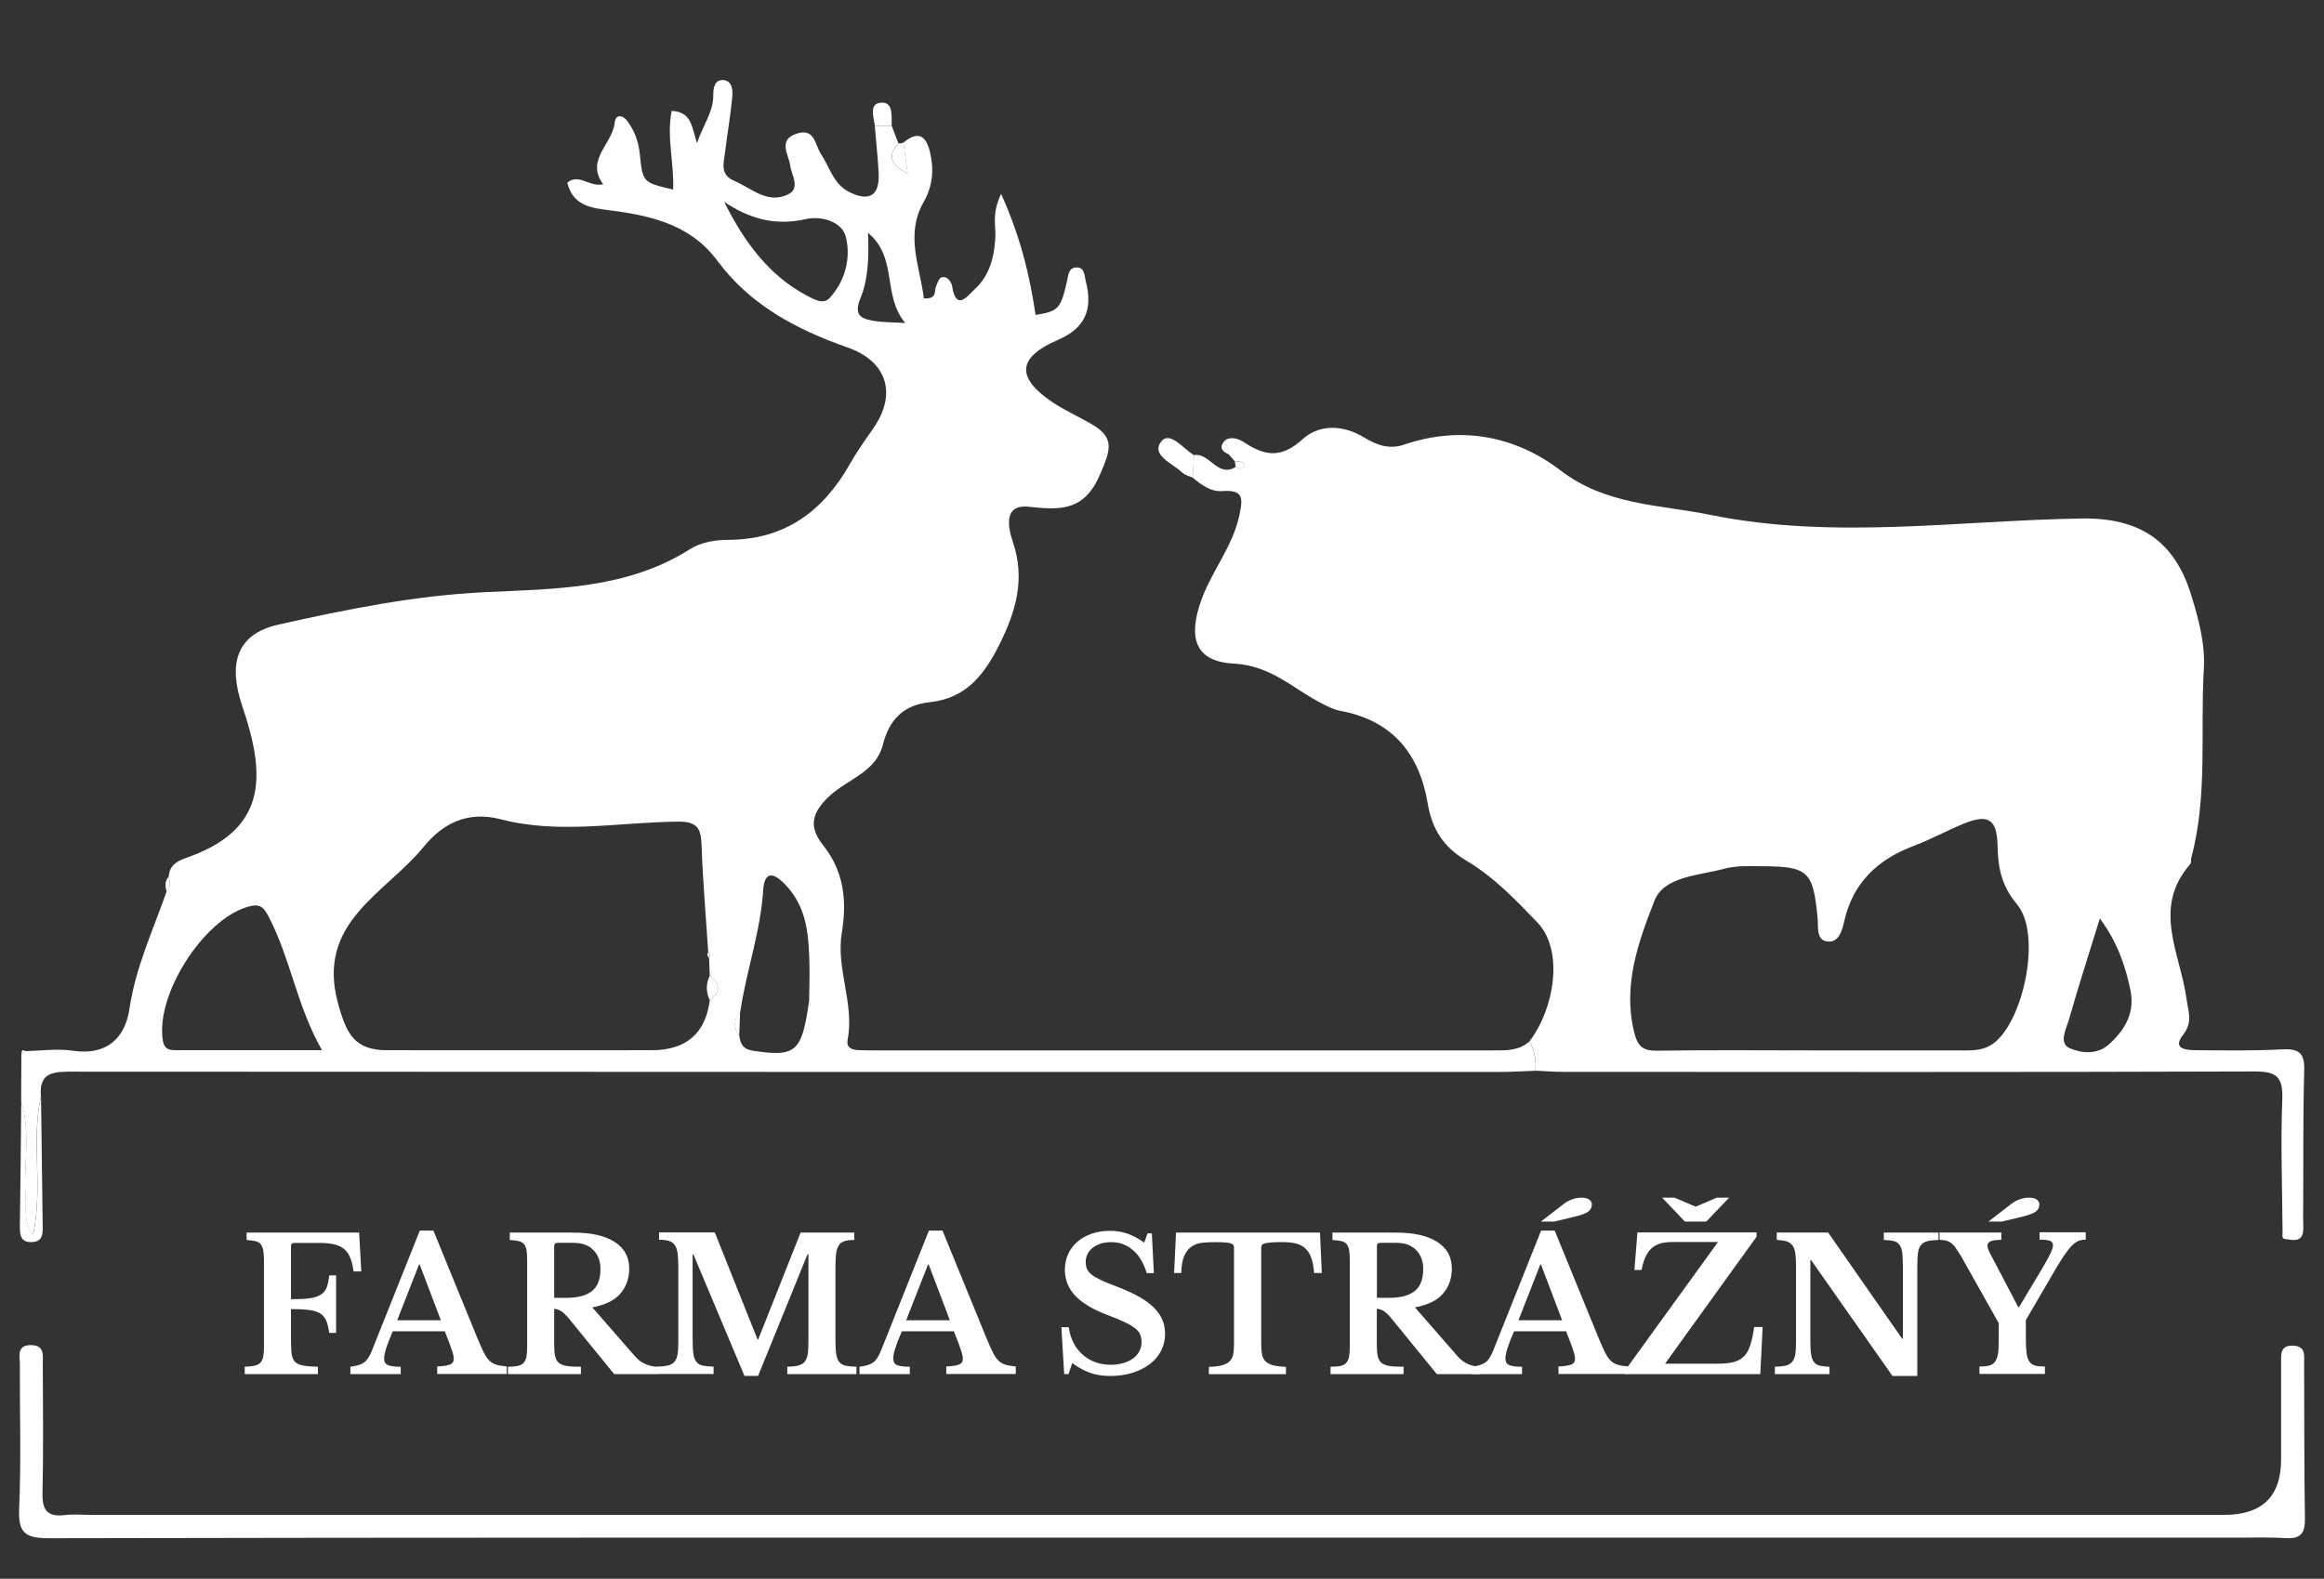 <svg width="234" height="159" viewBox="0 0 234 159" fill="none" xmlns="http://www.w3.org/2000/svg">
<rect x="0" y="0" width="234" height="159" fill="#333333" stroke="none"/>
<path d="M229.83 124.23C229.8 119.71 229.62 115.19 229.8 110.68C229.89 108.33 229.1 107.9 226.91 107.91C203.71 107.99 180.52 107.96 157.32 107.95C156.42 107.95 155.51 107.87 154.61 107.83C154.69 106.79 154.54 105.8 153.99 104.89C156.54 101.56 157.47 95.7 154.81 92.92C152.68 90.69 150.38 88.29 147.63 86.67C145.33 85.31 144.19 83.49 143.76 80.95C142.92 75.92 140.21 72.56 134.95 71.59C134.27 71.47 133.62 71.12 133 70.8C130.16 69.34 128.02 67.04 124.2 66.83C120.24 66.62 119.61 64.12 120.99 60.35C122.06 57.44 124.12 55.03 124.79 51.9C125.2 50.01 125.12 49.32 123.02 49.46C121.9 49.53 120.95 48.82 120.09 48.1C120.13 47.35 120.18 46.59 120.22 45.84C121.81 45.55 122.57 48.14 124.4 47.04C124.71 47.07 125.19 47.55 125.29 47.04C125.41 46.43 124.74 46.48 124.3 46.42C124.11 46.2 123.91 45.98 123.72 45.77C123.6 45.28 123.49 44.8 123.37 44.31C124.11 43.91 124.82 44.25 125.37 44.61C127.43 45.97 129.09 46.12 131.15 44.24C132.85 42.69 135.27 42.78 137.37 44.07C138.62 44.83 139.9 45.28 141.35 44.79C147.08 42.83 152.57 43.9 157.13 47.38C161.73 50.9 167.07 50.81 172.18 51.85C184.6 54.38 197.1 52.42 209.56 52.22C215.41 52.13 218.94 54.43 220.64 59.96C221.38 62.37 222.05 64.85 221.9 67.36C221.53 73.72 222.31 80.16 220.63 86.43C220.58 86.62 220.65 86.89 220.54 87.02C216.63 91.45 219.56 96.08 220.16 100.62C220.33 101.88 220.83 102.92 219.8 104.24C218.66 105.69 220.21 105.77 221.19 105.77C224.01 105.79 226.84 105.84 229.66 105.69C231.28 105.61 232.06 105.86 232.01 107.74C231.87 112.76 231.94 117.78 231.9 122.81C231.9 123.87 232.21 125.25 230.29 124.8C230.13 124.61 229.97 124.42 229.8 124.23H229.83ZM182.58 105.79C187.72 105.79 192.87 105.79 198.01 105.79C199.14 105.79 200.11 105.67 201.04 104.82C203.89 102.2 205.51 93.98 203.1 91.09C201.5 89.18 201.18 87.39 201.13 85.13C201.07 82.44 200.14 81.95 197.66 82.98C195.99 83.67 194.39 84.55 192.7 85.19C189.06 86.56 186.56 88.9 185.69 92.8C185.47 93.76 185.12 95.05 183.88 94.8C182.87 94.6 183.09 93.32 183.01 92.45C182.56 87.71 182.08 87.26 177.3 87.24C176.09 87.24 174.83 87.17 173.69 87.48C171.12 88.17 167.54 88.25 166.59 90.7C164.99 94.8 163.39 99.16 164.52 103.87C164.87 105.34 165.36 105.84 166.85 105.82C172.09 105.74 177.34 105.79 182.58 105.79ZM211.43 92.5C210.28 96.22 209.25 99.43 208.32 102.68C208.04 103.65 207.22 105.09 208.46 105.6C209.62 106.08 211.2 106.26 212.42 105.12C214.05 103.6 215 101.92 214.48 99.56C213.95 97.19 213.23 94.94 211.43 92.5Z" fill="white"/>
<path d="M153.98 104.9C154.53 105.81 154.68 106.8 154.6 107.84C153.39 107.88 152.19 107.96 150.98 107.96C103.1 107.96 55.21 107.96 7.33 107.93C5.46 107.93 3.9 107.93 4.12 110.42C3.11 114.83 4.35 119.41 3.33 124.38C2.29 122.92 2.68 121.81 2.59 120.79C2.3 117.53 3.15 114.21 2.13 110.98C2.13 109.37 2.14 107.75 2.15 106.14C2.33 106.11 2.47 106.02 2.55 105.86C4.14 105.83 5.77 105.59 7.33 105.82C10.76 106.34 12.6 104.53 13.03 101.62C13.65 97.44 15.4 93.7 16.77 89.8C17.19 89.35 17.11 88.82 16.99 88.29C17.07 86.86 18.27 86.59 19.26 86.21C27.17 83.25 26.6 77.65 24.39 71.1C22.96 66.87 23.77 63.86 28.06 62.9C34.9 61.37 41.73 59.98 48.82 59.64C55.85 59.3 63.14 59.35 69.5 55.29C70.54 54.63 72 54.37 73.27 54.37C79.01 54.37 82.87 51.51 85.58 46.72C86.27 45.5 87.09 44.34 87.89 43.2C90.35 39.71 89.36 36.4 85.33 34.99C80.2 33.19 75.54 30.73 72.23 26.26C69.4 22.44 65.16 21.64 60.87 21.11C58.96 20.88 57.6 20.35 57.12 18.39C58.31 17.44 59.22 18.83 60.74 18.57C58.91 16.09 61.66 14.55 61.89 12.36C61.98 11.49 62.68 11.55 63.14 12.16C63.88 13.13 64.29 14.26 64.42 15.49C64.71 18.38 64.72 18.38 67.78 19.09C67.89 16.44 67.1 13.8 67.63 11.17C69.66 11.25 69.66 12.84 70.18 14.41C70.81 12.55 71.84 11.26 71.82 9.56C71.81 8.87 71.95 7.97 72.88 8.07C73.74 8.17 73.79 9.12 73.73 9.77C73.55 11.66 73.23 13.54 72.99 15.42C72.85 16.49 72.5 17.61 73.94 18.22C75.66 18.95 77.22 20.53 79.25 19.63C80.67 19 79.71 17.72 79.57 16.7C79.41 15.53 78.26 14.06 80.28 13.44C82.06 12.89 82.07 14.63 82.67 15.53C83.55 16.84 83.9 18.52 85.49 19.33C87.52 20.35 88.58 19.72 88.47 17.44C88.39 15.84 88.21 14.25 88.08 12.66C88.65 12.66 89.21 12.66 89.78 12.66C90.01 13.25 90.23 13.85 90.46 14.44C89.32 15.7 89.64 16.59 91.38 17.47C91.21 16.23 91.09 15.3 90.96 14.37C92.43 13.16 93.23 13.59 93.65 15.36C94.06 17.11 93.9 18.77 93.02 20.31C91.1 23.66 92.64 26.83 93.02 30.05C94.4 30.14 94.04 29.29 94.25 28.84C94.45 28.4 94.54 27.77 95.19 27.93C95.47 28 95.81 28.46 95.86 28.78C96.27 31.48 97.49 29.72 98.17 29.1C99.65 27.74 100.11 25.88 100.22 23.92C100.29 22.76 99.83 21.57 100.8 19.52C102.75 23.86 103.68 27.72 104.27 31.72C106.53 31.35 106.8 31.13 107.42 28.39C107.56 27.78 107.56 27.05 108.24 26.95C109.24 26.81 109.17 27.73 109.34 28.39C110.04 31.11 109.29 33.04 106.55 34.22C102.47 35.97 102.27 37.97 105.87 40.44C107.19 41.34 108.69 41.99 110.07 42.81C112.32 44.16 111.73 45.48 110.81 47.68C109.23 51.44 106.89 51.4 103.59 51.04C100.95 50.75 101.54 53.25 101.97 54.53C103.26 58.29 102.3 61.56 100.63 64.91C99.12 67.95 97.26 70.34 93.62 70.72C90.97 70.99 89.52 72.49 88.89 75.02C88.21 77.73 85.42 78.45 83.63 80.07C81.72 81.8 81.37 83.23 82.88 85.13C84.98 87.78 85.29 90.7 84.76 93.94C84.16 97.54 86.04 101.06 85.35 104.71C85.19 105.53 85.77 105.73 86.44 105.76C87.04 105.79 87.65 105.79 88.25 105.79C108.93 105.79 129.6 105.79 150.28 105.79C151.6 105.79 152.9 105.85 153.98 104.9ZM81.39 101.32C81.46 101.27 81.61 101.21 81.6 101.17C81.58 101.02 81.52 100.87 81.47 100.72C81.48 99.62 81.53 98.52 81.51 97.43C81.44 94.42 81.36 91.44 79.03 89.05C77.76 87.74 76.96 87.85 76.84 89.67C76.58 93.86 75.13 97.82 74.53 101.94C73.85 102.71 73.85 103.5 74.44 104.31C74.55 105.14 74.81 105.68 75.85 105.83C80.03 106.46 80.7 105.96 81.39 101.32ZM71.47 100.74C72.56 99.91 72.56 99.09 71.47 98.26C71.44 97.65 71.42 97.04 71.39 96.43C71.43 96.37 71.52 96.29 71.51 96.25C71.47 96.12 71.38 96.01 71.31 95.89C71.08 92.29 70.76 88.7 70.64 85.1C70.58 83.37 70.17 82.72 68.21 82.75C62.29 82.81 56.32 84.04 50.45 82.52C47.07 81.64 44.59 82.91 42.62 85.33C38.79 90.02 31.77 92.89 34.05 101.11C34.9 104.18 35.74 105.77 38.97 105.77C47.85 105.79 56.73 105.77 65.62 105.77C69.087 105.77 71.037 104.087 71.47 100.72V100.74ZM32.42 105.77C29.87 101.28 29.25 96.54 27.07 92.36C26.49 91.26 26.13 90.96 24.84 91.36C20.45 92.71 15.72 100.09 16.38 104.7C16.52 105.71 17.05 105.77 17.79 105.77C22.5 105.77 27.21 105.77 32.42 105.77ZM72.91 20.32C74.9 24.28 77.34 27.72 81.31 29.81C82.02 30.18 82.92 30.69 83.54 30.01C85.11 28.29 85.68 26 85.18 23.9C84.79 22.27 82.65 21.73 81.17 22.06C78.06 22.77 75.49 22.05 72.9 20.32H72.91ZM91.15 32.53C88.8 29.74 90.43 25.96 87.4 23.45C87.5 25.98 87.42 28.13 86.63 30.05C85.88 31.87 86.85 32.14 88.14 32.34C88.92 32.46 89.73 32.45 91.15 32.53Z" fill="white"/>
<path d="M116.9 154.86C79.55 154.86 42.2 154.84 4.86 154.92C2.4 154.92 1.83 154.26 1.93 151.89C2.14 147.07 1.98 142.24 2 137.42C2 136.59 1.65 135.45 3.14 135.47C4.55 135.5 4.3 136.57 4.31 137.44C4.32 141.76 4.38 146.09 4.28 150.41C4.24 152.13 4.81 152.79 6.53 152.59C7.43 152.48 8.34 152.57 9.25 152.57C80.82 152.57 152.38 152.57 223.95 152.57C227.77 152.57 229.68 150.713 229.68 147C229.68 143.78 229.68 140.57 229.68 137.35C229.68 136.44 229.54 135.43 230.97 135.53C232.18 135.62 232 136.54 232 137.32C232.02 142.55 232 147.77 232.08 153C232.1 154.44 231.61 155 230.16 154.91C228.55 154.81 226.93 154.86 225.32 154.86C189.18 154.86 153.05 154.86 116.91 154.86H116.9Z" fill="white"/>
<path d="M2.14 110.98C3.16 114.21 2.31 117.52 2.6 120.79C2.69 121.81 2.31 122.92 3.34 124.38C4.36 119.41 3.12 114.83 4.13 110.42C4.18 114.81 4.24 119.2 4.3 123.59C4.31 124.34 4.25 125.02 3.28 125.09C2.15 125.17 1.99 124.48 2 123.56C2.06 119.37 2.1 115.18 2.14 110.99V110.98Z" fill="white"/>
<path d="M120.23 45.85C120.19 46.6 120.14 47.36 120.1 48.11C119.75 47.95 119.32 47.86 119.06 47.61C118.09 46.68 115.88 45.86 116.9 44.49C117.77 43.33 119.14 45.2 120.23 45.85Z" fill="white"/>
<path d="M89.78 12.65C89.21 12.65 88.65 12.65 88.08 12.65C87.99 11.75 87.43 10.39 88.78 10.34C89.96 10.3 89.76 11.71 89.78 12.64V12.65Z" fill="white"/>
<path d="M90.97 14.37C91.1 15.3 91.22 16.22 91.39 17.47C89.65 16.59 89.32 15.7 90.47 14.44C90.64 14.44 90.81 14.43 90.97 14.37Z" fill="white"/>
<path d="M124.32 46.43C124.75 46.5 125.42 46.44 125.31 47.05C125.21 47.57 124.73 47.09 124.42 47.05C124.39 46.84 124.36 46.63 124.33 46.42L124.32 46.43Z" fill="white"/>
<path d="M16.99 88.29C17.11 88.82 17.19 89.35 16.77 89.8C16.64 89.27 16.56 88.74 16.99 88.29Z" fill="white"/>
<path d="M123.39 44.31C123.51 44.8 123.62 45.28 123.74 45.77C122.97 45.44 122.71 44.99 123.39 44.31Z" fill="white"/>
<path d="M229.83 124.23C229.99 124.42 230.15 124.61 230.32 124.8C229.88 124.85 229.75 124.63 229.83 124.23Z" fill="white"/>
<path d="M2.56 105.86C2.47 106.02 2.34 106.11 2.16 106.14C2.16 105.85 2.23 105.68 2.56 105.86Z" fill="white"/>
<path d="M71.47 100.74C71.08 99.92 71.06 99.09 71.47 98.26C72.56 99.08 72.56 99.91 71.47 100.74Z" fill="white"/>
<path d="M74.52 101.93C74.49 102.72 74.46 103.51 74.43 104.3C73.84 103.49 73.83 102.7 74.52 101.93Z" fill="white"/>
<path d="M81.39 101.32C81.42 101.12 81.44 100.92 81.47 100.72C81.52 100.87 81.59 101.01 81.6 101.17C81.6 101.21 81.46 101.27 81.39 101.32Z" fill="white"/>
<path d="M71.38 96.44C71.21 96.28 71.18 96.1 71.3 95.9C71.37 96.02 71.45 96.13 71.5 96.26C71.51 96.3 71.42 96.38 71.38 96.44Z" fill="white"/>
<path d="M29.31 135.41C29.31 135.88 29.34 136.26 29.4 136.55C29.46 136.84 29.59 137.06 29.78 137.22C29.97 137.38 30.24 137.48 30.59 137.54C30.94 137.6 31.41 137.64 32.01 137.65V138.39H24.64V137.65C25.05 137.64 25.38 137.6 25.64 137.54C25.9 137.48 26.1 137.37 26.23 137.23C26.37 137.08 26.46 136.87 26.51 136.6C26.56 136.33 26.58 135.98 26.58 135.55V127C26.58 126.57 26.56 126.22 26.51 125.95C26.47 125.69 26.38 125.48 26.26 125.32C26.14 125.17 25.96 125.06 25.73 125C25.5 124.95 25.2 124.91 24.83 124.88V124.14H36.16L36.38 128.05H35.6C35.53 127.52 35.42 127.07 35.28 126.71C35.14 126.35 34.94 126.05 34.68 125.82C34.42 125.59 34.09 125.43 33.68 125.33C33.27 125.23 32.77 125.18 32.18 125.18H29.63C29.41 125.18 29.3 125.29 29.3 125.5V130.85C30.05 130.85 30.67 130.82 31.14 130.76C31.62 130.7 31.99 130.58 32.28 130.4C32.57 130.22 32.77 129.98 32.89 129.67C33.01 129.36 33.1 128.95 33.15 128.45H33.84V134.24H33.15C33.08 133.72 32.97 133.31 32.84 132.99C32.7 132.68 32.5 132.44 32.22 132.27C31.94 132.1 31.57 131.99 31.1 131.93C30.63 131.87 30.03 131.84 29.3 131.84V135.43L29.31 135.41Z" fill="white"/>
<path d="M44.79 134.08H39.55C38.97 135.39 38.68 136.3 38.68 136.8C38.68 137.17 38.82 137.4 39.1 137.5C39.38 137.6 39.79 137.65 40.35 137.65V138.39H35.28V137.65C35.58 137.61 35.83 137.56 36.05 137.5C36.27 137.44 36.46 137.35 36.62 137.24C36.79 137.13 36.93 136.98 37.05 136.8C37.17 136.62 37.29 136.4 37.4 136.14L42.27 123.94H43.64L48.06 134.75C48.32 135.38 48.54 135.87 48.72 136.23C48.9 136.59 49.09 136.86 49.29 137.05C49.49 137.24 49.73 137.37 49.99 137.45C50.25 137.53 50.6 137.58 51.02 137.62V138.38H44.02V137.62C44.61 137.6 45.04 137.53 45.3 137.43C45.56 137.33 45.69 137.13 45.69 136.84C45.69 136.67 45.65 136.44 45.56 136.17C45.47 135.9 45.36 135.57 45.21 135.17L44.78 134.06L44.79 134.08ZM39.98 132.97H44.39L42.26 127.36H42.19L39.99 132.97H39.98Z" fill="white"/>
<path d="M63.36 127.71C63.36 128.74 63.06 129.59 62.47 130.28C61.88 130.97 60.93 131.43 59.64 131.67L63.93 136.59C64.23 136.94 64.58 137.2 64.99 137.38C65.4 137.56 65.81 137.65 66.23 137.65V138.39H61.84L57.25 132.76C56.94 132.39 56.67 132.14 56.44 132.01C56.21 131.88 56 131.82 55.8 131.82V135.45C55.8 135.91 55.83 136.28 55.89 136.57C55.95 136.86 56.08 137.09 56.26 137.25C56.45 137.41 56.71 137.52 57.07 137.57C57.42 137.63 57.89 137.65 58.49 137.65V138.39H51.14V137.65C51.55 137.65 51.88 137.62 52.13 137.57C52.38 137.52 52.58 137.41 52.72 137.26C52.86 137.11 52.96 136.89 53.01 136.61C53.06 136.33 53.08 135.98 53.08 135.55V127C53.08 126.57 53.06 126.22 53.02 125.95C52.98 125.69 52.9 125.48 52.78 125.32C52.66 125.17 52.48 125.06 52.25 125C52.02 124.95 51.72 124.91 51.33 124.88V124.14H57.74C59.53 124.14 60.91 124.45 61.89 125.08C62.86 125.71 63.35 126.59 63.35 127.71H63.36ZM55.8 130.71H57C58.16 130.71 59.03 130.49 59.6 130.03C60.17 129.58 60.46 128.84 60.46 127.8C60.46 127.01 60.22 126.38 59.74 125.89C59.26 125.4 58.59 125.17 57.74 125.17H56.13C55.91 125.17 55.8 125.28 55.8 125.49V130.71Z" fill="white"/>
<path d="M76.33 134.93L80.61 124.14H86.02V124.88C85.61 124.88 85.28 124.92 85.03 125C84.78 125.08 84.58 125.23 84.45 125.44C84.32 125.65 84.22 125.94 84.18 126.3C84.14 126.66 84.12 127.12 84.12 127.68V134.86C84.12 135.48 84.14 135.97 84.19 136.32C84.24 136.68 84.34 136.96 84.49 137.15C84.64 137.34 84.85 137.48 85.13 137.54C85.41 137.6 85.77 137.64 86.23 137.65V138.39H79.27V137.65C79.73 137.64 80.09 137.6 80.37 137.53C80.65 137.46 80.86 137.34 81.02 137.15C81.18 136.96 81.28 136.7 81.33 136.36C81.38 136.02 81.4 135.56 81.4 134.98V126.32H81.31L76.33 138.57H74.96L69.81 126.32H69.74V134.85C69.74 135.47 69.76 135.96 69.81 136.31C69.86 136.67 69.96 136.95 70.11 137.14C70.26 137.34 70.47 137.47 70.75 137.53C71.03 137.59 71.39 137.63 71.85 137.64V138.38H66.15V137.64C66.61 137.63 66.98 137.59 67.26 137.52C67.54 137.45 67.76 137.33 67.92 137.14C68.08 136.95 68.18 136.69 68.23 136.35C68.28 136.01 68.3 135.55 68.3 134.97V127.53C68.3 127.01 68.27 126.58 68.23 126.23C68.18 125.88 68.09 125.61 67.95 125.41C67.81 125.21 67.62 125.07 67.37 124.98C67.12 124.9 66.78 124.86 66.36 124.86V124.12H71.97L76.28 134.91H76.35L76.33 134.93Z" fill="white"/>
<path d="M96.05 134.08H90.81C90.23 135.39 89.94 136.3 89.94 136.8C89.94 137.17 90.08 137.4 90.36 137.5C90.64 137.6 91.05 137.65 91.61 137.65V138.39H86.54V137.65C86.84 137.61 87.09 137.56 87.31 137.5C87.53 137.44 87.72 137.35 87.88 137.24C88.05 137.13 88.19 136.98 88.31 136.8C88.43 136.62 88.55 136.4 88.66 136.14L93.53 123.94H94.9L99.32 134.75C99.58 135.38 99.8 135.87 99.98 136.23C100.16 136.59 100.35 136.86 100.55 137.05C100.75 137.24 100.99 137.37 101.25 137.45C101.51 137.53 101.86 137.58 102.28 137.62V138.38H95.28V137.62C95.87 137.6 96.3 137.53 96.56 137.43C96.82 137.33 96.95 137.13 96.95 136.84C96.95 136.67 96.91 136.44 96.82 136.17C96.73 135.9 96.62 135.57 96.47 135.17L96.04 134.06L96.05 134.08ZM91.23 132.97H95.64L93.51 127.36H93.44L91.24 132.97H91.23Z" fill="white"/>
<path d="M106.89 133.67H107.61C107.78 134.84 108.25 135.77 109.02 136.44C109.78 137.11 110.73 137.45 111.85 137.45C112.31 137.45 112.73 137.39 113.11 137.28C113.49 137.17 113.82 137.01 114.09 136.81C114.36 136.61 114.57 136.37 114.72 136.09C114.87 135.81 114.94 135.5 114.94 135.16C114.94 134.86 114.89 134.61 114.8 134.39C114.71 134.17 114.53 133.96 114.27 133.76C114.01 133.56 113.66 133.35 113.21 133.14C112.76 132.93 112.18 132.69 111.46 132.42C110.02 131.87 108.95 131.22 108.26 130.49C107.57 129.76 107.22 128.89 107.22 127.89C107.22 127.31 107.33 126.78 107.55 126.3C107.77 125.82 108.08 125.41 108.48 125.06C108.88 124.71 109.36 124.45 109.92 124.25C110.48 124.05 111.1 123.96 111.78 123.96C112.41 123.96 113 124.06 113.56 124.26C114.11 124.46 114.66 124.75 115.21 125.15L115.54 124.22H115.98L116.18 128.22H115.46C115.16 127.21 114.7 126.43 114.07 125.9C113.44 125.36 112.71 125.1 111.89 125.1C111.12 125.1 110.5 125.29 110.03 125.66C109.55 126.04 109.32 126.52 109.32 127.11C109.32 127.37 109.36 127.6 109.45 127.8C109.54 128 109.7 128.2 109.93 128.38C110.16 128.56 110.49 128.75 110.89 128.94C111.29 129.13 111.82 129.34 112.46 129.58C113.32 129.91 114.06 130.25 114.67 130.59C115.28 130.93 115.78 131.29 116.17 131.68C116.56 132.07 116.85 132.48 117.03 132.91C117.22 133.34 117.31 133.82 117.31 134.34C117.31 134.97 117.17 135.54 116.9 136.06C116.63 136.58 116.25 137.02 115.76 137.39C115.27 137.76 114.69 138.05 114.02 138.26C113.35 138.47 112.6 138.58 111.79 138.58C111.05 138.58 110.38 138.48 109.79 138.27C109.2 138.07 108.59 137.74 107.96 137.28L107.59 138.39H107.15L106.87 133.67H106.89Z" fill="white"/>
<path d="M133.11 128.21H132.31C132.27 127.61 132.18 127.1 132.04 126.7C131.9 126.3 131.7 125.98 131.44 125.74C131.18 125.5 130.87 125.33 130.5 125.24C130.13 125.15 129.7 125.1 129.2 125.1C128.7 125.1 128.33 125.1 128.04 125.13C127.75 125.15 127.53 125.18 127.37 125.22C127.21 125.26 127.11 125.32 127.06 125.4C127.01 125.47 126.99 125.57 126.99 125.68V135.38C126.99 135.78 127.02 136.11 127.07 136.4C127.12 136.69 127.24 136.92 127.41 137.09C127.58 137.27 127.84 137.4 128.17 137.5C128.5 137.59 128.94 137.64 129.48 137.66V138.4H121.72V137.66C122.28 137.65 122.72 137.59 123.05 137.5C123.38 137.41 123.64 137.27 123.82 137.09C124 136.91 124.12 136.68 124.17 136.4C124.22 136.12 124.25 135.78 124.25 135.38V125.68C124.25 125.57 124.23 125.48 124.19 125.4C124.15 125.33 124.06 125.27 123.92 125.22C123.78 125.17 123.59 125.15 123.34 125.13C123.09 125.11 122.76 125.1 122.35 125.1C121.91 125.1 121.48 125.12 121.07 125.16C120.66 125.2 120.3 125.33 120 125.53C119.69 125.73 119.44 126.04 119.25 126.46C119.06 126.87 118.96 127.46 118.94 128.21H118.22L118.41 124.14H132.91L133.09 128.21H133.11Z" fill="white"/>
<path d="M146.19 127.71C146.19 128.74 145.89 129.59 145.3 130.28C144.71 130.97 143.76 131.43 142.47 131.67L146.76 136.59C147.06 136.94 147.41 137.2 147.82 137.38C148.23 137.56 148.64 137.65 149.06 137.65V138.39H144.67L140.08 132.76C139.77 132.39 139.5 132.14 139.27 132.01C139.04 131.88 138.83 131.82 138.63 131.82V135.45C138.63 135.91 138.66 136.28 138.72 136.57C138.78 136.86 138.91 137.09 139.09 137.25C139.28 137.41 139.54 137.52 139.9 137.57C140.25 137.63 140.72 137.65 141.32 137.65V138.39H133.97V137.65C134.38 137.65 134.71 137.62 134.96 137.57C135.21 137.52 135.41 137.41 135.55 137.26C135.69 137.11 135.79 136.89 135.84 136.61C135.89 136.33 135.91 135.98 135.91 135.55V127C135.91 126.57 135.89 126.22 135.85 125.95C135.81 125.69 135.73 125.48 135.61 125.32C135.49 125.17 135.31 125.06 135.08 125C134.85 124.95 134.55 124.91 134.16 124.88V124.14H140.57C142.36 124.14 143.74 124.45 144.72 125.08C145.69 125.71 146.18 126.59 146.18 127.71H146.19ZM138.64 130.71H139.84C141 130.71 141.87 130.49 142.44 130.03C143.01 129.58 143.3 128.84 143.3 127.8C143.3 127.01 143.06 126.38 142.58 125.89C142.1 125.4 141.43 125.17 140.58 125.17H138.97C138.75 125.17 138.64 125.28 138.64 125.49V130.71Z" fill="white"/>
<path d="M157.69 134.08H152.45C151.87 135.39 151.58 136.3 151.58 136.8C151.58 137.17 151.72 137.4 152 137.5C152.28 137.6 152.69 137.65 153.25 137.65V138.39H148.18V137.65C148.48 137.61 148.73 137.56 148.95 137.5C149.17 137.44 149.36 137.35 149.52 137.24C149.69 137.13 149.83 136.98 149.95 136.8C150.07 136.62 150.19 136.4 150.3 136.14L155.17 123.94H156.54L160.96 134.75C161.22 135.38 161.44 135.87 161.62 136.23C161.8 136.59 161.99 136.86 162.19 137.05C162.39 137.24 162.63 137.37 162.89 137.45C163.15 137.53 163.5 137.58 163.92 137.62V138.38H156.92V137.62C157.51 137.6 157.94 137.53 158.2 137.43C158.46 137.33 158.59 137.13 158.59 136.84C158.59 136.67 158.55 136.44 158.46 136.17C158.37 135.9 158.26 135.57 158.11 135.17L157.68 134.06L157.69 134.08ZM152.88 132.97H157.29L155.16 127.36H155.09L152.89 132.97H152.88ZM155.15 123.03L157.48 121.23C157.73 121.04 158 120.9 158.29 120.79C158.59 120.68 158.9 120.62 159.22 120.62C159.57 120.62 159.83 120.68 160.01 120.81C160.19 120.94 160.28 121.1 160.28 121.31C160.28 121.59 160.17 121.82 159.95 122C159.73 122.18 159.3 122.35 158.65 122.51L156.5 123.03H155.15Z" fill="white"/>
<path d="M177.22 138.39H163.67V137.96L172.98 125.09H168.3C167.39 125.09 166.7 125.32 166.24 125.77C165.78 126.23 165.46 126.94 165.29 127.9H164.57L164.87 124.12H176.87V124.55L167.65 137.34H172.94C173.61 137.34 174.15 137.29 174.58 137.17C175.01 137.05 175.35 136.86 175.62 136.58C175.89 136.3 176.09 135.92 176.24 135.45C176.39 134.98 176.52 134.38 176.63 133.65H177.48L177.24 138.37L177.22 138.39ZM169.65 123.03L167.36 120.62H168.6L170.73 121.53L172.86 120.62H174.1L171.8 123.03H169.65Z" fill="white"/>
<path d="M190.55 138.58L182.35 126.9H182.28V134.86C182.28 135.48 182.3 135.97 182.35 136.32C182.39 136.68 182.48 136.96 182.63 137.15C182.77 137.35 182.97 137.48 183.22 137.54C183.47 137.6 183.8 137.64 184.21 137.65V138.39H178.71V137.65C179.17 137.64 179.53 137.6 179.81 137.53C180.09 137.46 180.3 137.34 180.46 137.15C180.62 136.96 180.72 136.7 180.77 136.36C180.82 136.02 180.84 135.56 180.84 134.98V127.54C180.84 127.02 180.81 126.59 180.77 126.25C180.72 125.91 180.63 125.64 180.49 125.45C180.35 125.26 180.16 125.11 179.91 125.03C179.66 124.95 179.32 124.9 178.9 124.87V124.13H184.07L191.53 134.83H191.6V127.67C191.6 127.06 191.58 126.58 191.54 126.22C191.5 125.86 191.4 125.58 191.26 125.38C191.12 125.18 190.92 125.05 190.67 124.99C190.42 124.93 190.09 124.89 189.68 124.88V124.14H195.18V124.88C194.72 124.89 194.36 124.93 194.08 125C193.8 125.07 193.59 125.19 193.43 125.38C193.27 125.57 193.17 125.83 193.12 126.18C193.07 126.53 193.05 126.98 193.05 127.55V138.58H190.57H190.55Z" fill="white"/>
<path d="M197.42 126.47C197.23 126.15 197.06 125.88 196.91 125.67C196.76 125.46 196.6 125.3 196.44 125.18C196.28 125.06 196.11 124.98 195.92 124.94C195.74 124.9 195.53 124.87 195.29 124.87V124.13H201.51V124.87C200.99 124.87 200.63 124.92 200.42 125.02C200.21 125.12 200.11 125.27 200.11 125.46C200.11 125.58 200.15 125.73 200.22 125.9C200.29 126.07 200.41 126.31 200.57 126.6L203.22 131.65H203.29L205.62 127.76C206.03 127.07 206.31 126.55 206.47 126.21C206.63 125.87 206.71 125.6 206.71 125.41C206.71 125.2 206.61 125.06 206.42 124.97C206.23 124.89 205.87 124.85 205.36 124.85V124.11H210.01V124.85C209.74 124.85 209.49 124.89 209.27 124.98C209.05 125.07 208.82 125.24 208.58 125.49C208.34 125.74 208.07 126.09 207.76 126.55C207.46 127 207.1 127.59 206.68 128.32L203.98 132.95V134.84C203.98 135.46 204.01 135.95 204.06 136.32C204.11 136.69 204.21 136.97 204.36 137.16C204.5 137.35 204.7 137.48 204.94 137.54C205.19 137.6 205.51 137.63 205.9 137.63V138.37H199.31V137.63C199.69 137.63 200.01 137.6 200.26 137.54C200.51 137.48 200.71 137.35 200.86 137.17C201.01 136.98 201.11 136.72 201.17 136.36C201.23 136 201.25 135.54 201.25 134.96V133.26L197.42 126.45V126.47ZM200.21 123.03L202.54 121.23C202.79 121.04 203.06 120.9 203.35 120.79C203.65 120.68 203.95 120.62 204.28 120.62C204.63 120.62 204.89 120.68 205.07 120.81C205.25 120.93 205.34 121.1 205.34 121.31C205.34 121.59 205.23 121.82 205.01 122C204.79 122.18 204.36 122.35 203.72 122.51L201.57 123.03H200.22H200.21Z" fill="white"/>
</svg>
